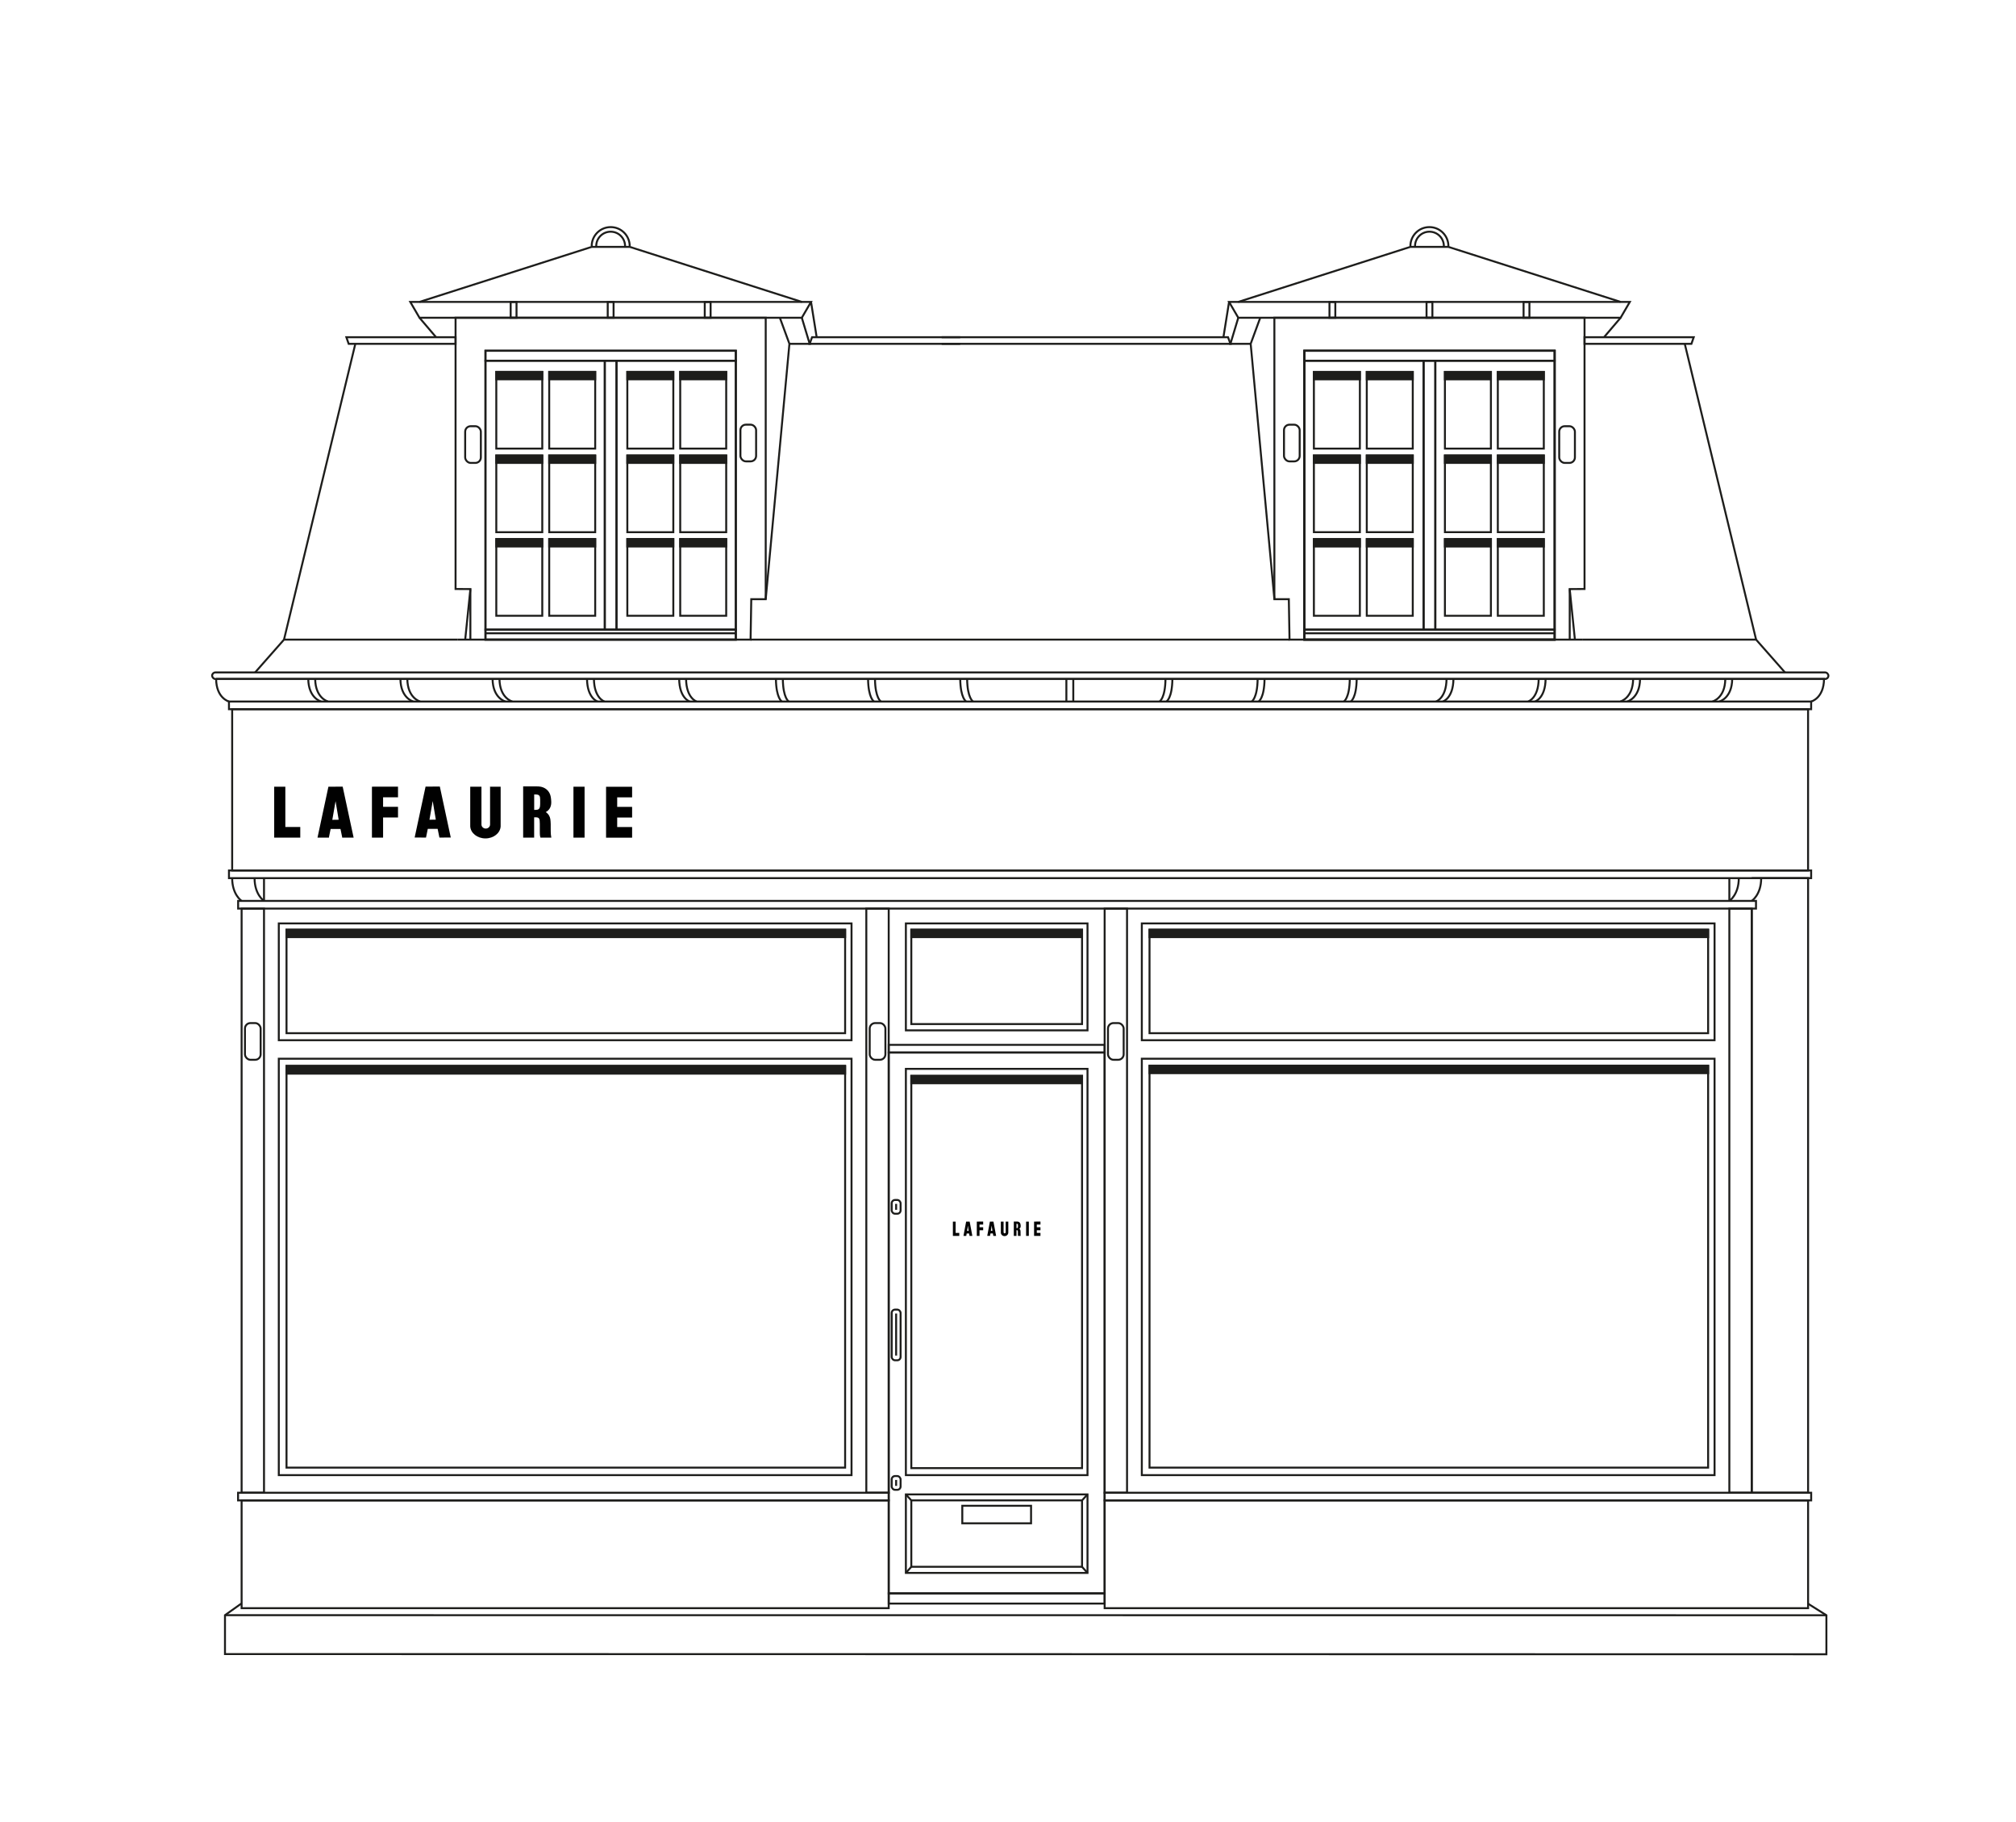 <svg viewBox="0 0 875.1 790.66" xmlns="http://www.w3.org/2000/svg" id="Calque_2">
  <defs>
    <style>
      .cls-1 {
        fill: #010101;
      }

      .cls-2 {
        fill: none;
      }

      .cls-2, .cls-3 {
        stroke: #1d1d1b;
        stroke-miterlimit: 10;
        stroke-width: .85px;
      }

      .cls-3 {
        fill: #1d1d1b;
      }
    </style>
  </defs>
  <rect height="234.74" width="93.73" y="456.78" x="385.77" class="cls-2"></rect>
  <rect height="4.42" width="93.73" y="691.52" x="385.77" class="cls-2"></rect>
  <rect height="3.33" width="282.43" y="647.84" x="103.34" class="cls-2"></rect>
  <rect height="3.33" width="306.69" y="647.84" x="479.5" class="cls-2"></rect>
  <rect height="46.78" width="280.89" y="651.16" x="104.88" class="cls-2"></rect>
  <rect height="46.78" width="305.35" y="651.16" x="479.5" class="cls-2"></rect>
  <rect height="253.52" width="9.72" y="394.32" x="376.05" class="cls-2"></rect>
  <rect height="253.52" width="9.72" y="394.32" x="479.5" class="cls-2"></rect>
  <rect height="3.33" width="93.73" y="453.46" x="385.77" class="cls-2"></rect>
  <rect height="3.33" width="658.87" y="390.99" x="103.37" class="cls-2"></rect>
  <rect height="50.69" width="248.61" y="400.76" x="121.02" class="cls-2"></rect>
  <rect height="44.9" width="242.48" y="403.5" x="124.37" class="cls-2"></rect>
  <rect height="180.72" width="248.61" y="459.48" x="121.02" class="cls-2"></rect>
  <rect height="174.4" width="242.48" y="462.54" x="124.37" class="cls-2"></rect>
  <rect ry="2.38" rx="2.38" height="15.93" width="6.81" y="444.01" x="377.52" class="cls-2"></rect>
  <rect ry="2.38" rx="2.38" height="15.93" width="6.81" y="444.01" x="480.95" class="cls-2"></rect>
  <rect height="253.52" width="9.72" y="394.32" x="104.88" class="cls-2"></rect>
  <rect ry="2.38" rx="2.38" height="15.93" width="6.81" y="444.01" x="106.33" class="cls-2"></rect>
  <rect height="46.41" width="78.84" y="400.76" x="393.22" class="cls-2"></rect>
  <rect height="40.94" width="74.11" y="403.5" x="395.58" class="cls-2"></rect>
  <rect height="176.32" width="78.84" y="463.88" x="393.22" class="cls-2"></rect>
  <rect height="170.24" width="74.11" y="466.92" x="395.58" class="cls-2"></rect>
  <rect ry="1.46" rx="1.46" height="5.97" width="3.87" y="640.6" x="387.06" class="cls-2"></rect>
  <line y2="644.87" x2="388.99" y1="642.29" x1="388.99" class="cls-2"></line>
  <rect ry="1.46" rx="1.46" height="5.97" width="3.87" y="520.78" x="387.06" class="cls-2"></rect>
  <line y2="525.05" x2="388.99" y1="522.47" x1="388.99" class="cls-2"></line>
  <rect ry="1.46" rx="1.46" height="22" width="3.87" y="568.36" x="387.06" class="cls-2"></rect>
  <line y2="588.31" x2="388.99" y1="570.06" x1="388.99" class="cls-2"></line>
  <rect height="7.61" width="29.85" y="653.5" x="417.71" class="cls-2"></rect>
  <rect height="34.07" width="78.84" y="648.57" x="393.22" class="cls-2"></rect>
  <rect height="28.82" width="74.11" y="651.16" x="395.58" class="cls-2"></rect>
  <line y2="651.16" x2="395.58" y1="648.57" x1="393.22" class="cls-2"></line>
  <line y2="651.16" x2="469.69" y1="648.57" x1="472.05" class="cls-2"></line>
  <line y2="679.99" x2="469.69" y1="682.63" x1="472.05" class="cls-2"></line>
  <line y2="679.99" x2="395.58" y1="682.63" x1="393.22" class="cls-2"></line>
  <g>
    <path d="M253.75,341.43h-4.83v22.1h4.83v-22.1Z" class="cls-1"></path>
    <path d="M119.02,341.43v22.1h11.32v-4.62h-6.48v-17.47h-4.83Z" class="cls-1"></path>
    <path d="M165.05,341.41h0s-3.6.01-3.6.01v22.1h4.84v-8.74h6.48v-4.63h-6.48v-4.13h6.48v-4.62h-7.72Z" class="cls-1"></path>
    <path d="M266.68,341.42v.02h-3.6v22.1h4.83s6.48,0,6.48,0v-4.62h-6.48v-4.11h6.48v-4.62h-6.48v-4.13h6.48v-4.62h-7.72Z" class="cls-1"></path>
    <path d="M145.66,347.7l1.35,8.06-2.76.04,1.41-8.1ZM145.66,341.42h-3.1s-4.74,22.1-4.74,22.1l4.93.02.77-3.77h4.28l.77,3.77,4.93-.02-4.75-22.11h-3.1s0,0,0,0Z" class="cls-1"></path>
    <path d="M212.73,341.6v16.23c0,.98-.85,1.77-1.87,1.77s-1.87-.8-1.87-1.77v-16.23c0-.06,0-.11,0-.17h-4.87v17.24h0c.18,2.9,3.07,5.2,6.6,5.2s6.42-2.3,6.6-5.2h0v-17.24h-4.63c0,.06,0,.11,0,.17" class="cls-1"></path>
    <path d="M239.23,347.02c-.11-1.13-.31-3.05-2.01-4.44-1.6-1.31-3.51-1.29-4.06-1.28h-6.07v22.22h4.77v-8.82h.47c1.71,0,1.99.4,1.99,2.83v3.13c-.01.99.03,1.75.08,2.05.04.25.1.47.1.47.04.15.09.27.11.35h4.7c-.06-.32-.13-.78-.19-1.34-.05-.61-.05-1.06-.06-1.3-.05-1.52.03-2.11-.01-3.2-.07-1.73-.1-2.77-.76-3.83-.43-.7-.98-1.16-1.37-1.43.34-.17.79-.46,1.21-.92,1.39-1.51,1.19-3.56,1.09-4.49M234.46,349.05c0,2.08-.65,2.43-2.09,2.43h-.49v-6.68h.64c1.65,0,1.95.69,1.95,2.14v2.1Z" class="cls-1"></path>
    <path d="M187.83,347.66l1.35,8.06-2.76.04,1.41-8.1ZM187.83,341.38h-3.1s-4.74,22.1-4.74,22.1l4.93.02.77-3.77h4.28l.77,3.77,4.93-.02-4.75-22.12h-3.1Z" class="cls-1"></path>
  </g>
  <g>
    <path d="M446.59,530.18h-1.18v6.19h1.18v-6.19Z" class="cls-1"></path>
    <path d="M413.63,530.19v6.19h2.77v-1.3h-1.59v-4.9h-1.18Z" class="cls-1"></path>
    <path d="M424.89,530.18h0s-.88,0-.88,0v6.19h1.18v-2.45h1.58v-1.3h-1.58v-1.16h1.58v-1.3h-1.89Z" class="cls-1"></path>
    <path d="M449.75,530.18h0s-.88,0-.88,0v6.19h1.18s1.59,0,1.59,0v-1.3h-1.59v-1.15h1.59v-1.3h-1.59v-1.16h1.59v-1.3h-1.89Z" class="cls-1"></path>
    <path d="M420.14,531.94l.33,2.26h-.68s.34-2.26.34-2.26ZM420.14,530.18h-.76s-1.16,6.19-1.16,6.19h1.21s.19-1.05.19-1.05h1.05l.19,1.06h1.21s-1.16-6.2-1.16-6.2h-.76s0,0,0,0Z" class="cls-1"></path>
    <path d="M436.55,530.23v4.55c0,.27-.21.49-.46.49s-.46-.22-.46-.49v-4.55s0-.03,0-.05h-1.19v4.83h0c.04.81.75,1.46,1.62,1.46s1.57-.65,1.62-1.46h0v-4.83h-1.13s0,.03,0,.05" class="cls-1"></path>
    <path d="M443.04,531.75c-.03-.32-.08-.86-.49-1.24-.39-.37-.86-.36-.99-.36h-1.49v6.23h1.17v-2.47h.11c.42,0,.49.11.49.79v.88c0,.28,0,.49.02.57,0,.07.02.13.02.13,0,.04.02.08.03.1h1.15c-.01-.09-.03-.22-.05-.38-.01-.17-.01-.3-.01-.36-.01-.43,0-.59,0-.9-.02-.49-.02-.78-.19-1.07-.11-.2-.24-.33-.33-.4.08-.05.19-.13.3-.26.34-.42.29-1,.27-1.26M441.87,532.32c0,.58-.16.68-.51.68h-.12v-1.87h.16c.4,0,.48.19.48.6v.59Z" class="cls-1"></path>
    <path d="M430.46,531.93l.33,2.26h-.68s.34-2.26.34-2.26ZM430.46,530.17h-.76s-1.16,6.19-1.16,6.19h1.21s.19-1.05.19-1.05h1.05l.19,1.06h1.21s-1.16-6.2-1.16-6.2h-.76Z" class="cls-1"></path>
  </g>
  <rect height="50.69" width="248.61" y="400.76" x="495.64" class="cls-2"></rect>
  <rect height="44.9" width="242.48" y="403.5" x="498.98" class="cls-2"></rect>
  <rect height="180.72" width="248.61" y="459.48" x="495.64" class="cls-2"></rect>
  <rect height="174.4" width="242.48" y="462.54" x="498.98" class="cls-2"></rect>
  <rect height="253.52" width="9.72" y="394.32" x="750.67" class="cls-2"></rect>
  <polyline points="760.39 394.32 760.39 647.84 784.85 647.84 784.85 381.11 760.39 381.11" class="cls-2"></polyline>
  <rect height="3.33" width="686.79" y="377.78" x="99.39" class="cls-2"></rect>
  <path d="M104.88,390.99s-4.1-2.66-4.1-9.88" class="cls-2"></path>
  <path d="M110.5,381.11c0,7.22,4.1,9.88,4.1,9.88" class="cls-2"></path>
  <line y2="390.99" x2="114.6" y1="381.11" x1="114.6" class="cls-2"></line>
  <path d="M760.39,390.99s4.1-2.66,4.1-9.88" class="cls-2"></path>
  <path d="M754.77,381.11c0,7.22-4.1,9.88-4.1,9.88" class="cls-2"></path>
  <line y2="390.99" x2="750.67" y1="381.11" x1="750.67" class="cls-2"></line>
  <rect height="3.33" width="686.79" y="304.46" x="99.39" class="cls-2"></rect>
  <rect height="70" width="684.06" y="307.78" x="100.78" class="cls-2"></rect>
  <rect height="3.21" width="242.48" y="403.5" x="124.37" class="cls-3"></rect>
  <rect height="3.21" width="242.48" y="462.75" x="124.37" class="cls-3"></rect>
  <rect height="3.21" width="74.11" y="403.5" x="395.58" class="cls-3"></rect>
  <rect height="3.21" width="74.11" y="466.92" x="395.58" class="cls-3"></rect>
  <rect height="3.21" width="242.48" y="403.5" x="498.98" class="cls-3"></rect>
  <rect height="3.21" width="242.48" y="462.54" x="498.98" class="cls-3"></rect>
  <polyline points="104.75 695.94 97.66 700.98 97.66 717.86 792.8 717.94 792.8 701.01 784.79 695.97" class="cls-2"></polyline>
  <line y2="701.01" x2="792.8" y1="700.98" x1="97.66" class="cls-2"></line>
  <path d="M93.81,294.67c.1,8.4,5.58,9.79,5.58,9.79" class="cls-2"></path>
  <path d="M786.19,304.46s5.48-1.39,5.58-9.79H93.81" class="cls-2"></path>
  <path d="M133.81,294.67c.1,8.4,5.58,9.79,5.58,9.79" class="cls-2"></path>
  <rect ry="1.42" rx="1.42" height="2.84" width="701.59" y="291.83" x="92.08" class="cls-2"></rect>
  <rect height="125.37" width="108.67" y="152.22" x="210.73" class="cls-2"></rect>
  <rect transform="translate(1241.12 429.81) rotate(180)" height="125.37" width="108.67" y="152.22" x="566.23" class="cls-2"></rect>
  <rect height="4.33" width="108.67" y="152.22" x="210.73" class="cls-2"></rect>
  <rect height="116.71" width="5.08" y="156.55" x="262.53" class="cls-2"></rect>
  <rect height="4.33" width="108.67" y="273.26" x="210.73" class="cls-2"></rect>
  <line y2="274.84" x2="319.4" y1="274.84" x1="210.73" class="cls-2"></line>
  <rect height="33.28" width="19.96" y="161.41" x="215.43" class="cls-2"></rect>
  <rect height="33.28" width="19.96" y="161.41" x="238.4" class="cls-2"></rect>
  <rect height="33.28" width="19.96" y="197.69" x="215.43" class="cls-2"></rect>
  <rect height="33.28" width="19.96" y="197.69" x="238.4" class="cls-2"></rect>
  <rect height="33.28" width="19.96" y="233.96" x="215.43" class="cls-2"></rect>
  <rect height="33.28" width="19.96" y="233.96" x="238.4" class="cls-2"></rect>
  <rect height="116.71" width="51.79" y="156.55" x="210.73" class="cls-2"></rect>
  <rect height="3.21" width="19.96" y="161.41" x="215.43" class="cls-3"></rect>
  <rect height="3.21" width="19.96" y="161.41" x="238.4" class="cls-3"></rect>
  <rect height="3.21" width="19.96" y="197.69" x="215.43" class="cls-3"></rect>
  <rect height="3.21" width="19.96" y="197.69" x="238.4" class="cls-3"></rect>
  <rect height="3.21" width="19.96" y="233.96" x="215.43" class="cls-3"></rect>
  <rect height="3.21" width="19.96" y="233.96" x="238.4" class="cls-3"></rect>
  <rect height="33.28" width="19.96" y="161.41" x="272.31" class="cls-2"></rect>
  <rect height="33.28" width="19.96" y="161.41" x="295.27" class="cls-2"></rect>
  <rect height="33.28" width="19.96" y="197.69" x="272.31" class="cls-2"></rect>
  <rect height="33.28" width="19.96" y="197.69" x="295.27" class="cls-2"></rect>
  <rect height="33.28" width="19.96" y="233.96" x="272.31" class="cls-2"></rect>
  <rect height="33.28" width="19.96" y="233.96" x="295.27" class="cls-2"></rect>
  <rect height="116.71" width="51.79" y="156.55" x="267.61" class="cls-2"></rect>
  <rect height="3.21" width="19.96" y="161.41" x="272.31" class="cls-3"></rect>
  <rect height="3.21" width="19.96" y="161.41" x="295.27" class="cls-3"></rect>
  <rect height="3.21" width="19.96" y="197.69" x="272.31" class="cls-3"></rect>
  <rect height="3.21" width="19.96" y="197.69" x="295.27" class="cls-3"></rect>
  <rect height="3.21" width="19.96" y="233.96" x="272.31" class="cls-3"></rect>
  <rect height="3.21" width="19.96" y="233.96" x="295.27" class="cls-3"></rect>
  <rect ry="2.38" rx="2.38" height="15.93" width="6.81" y="184.3" x="321.4" class="cls-2"></rect>
  <rect ry="2.38" rx="2.38" height="15.93" width="6.81" y="184.97" x="201.92" class="cls-2"></rect>
  <rect height="6.86" width="2.54" y="131.03" x="263.8" class="cls-2"></rect>
  <polygon points="348.05 137.9 182.09 137.9 178.09 131.03 352.05 131.03 348.05 137.9" class="cls-2"></polygon>
  <polyline points="201.91 277.79 204.18 255.66 197.75 255.62 197.75 137.9 332.38 137.9 332.38 260.04 326.11 260.04 325.81 277.59 198.75 277.59" class="cls-2"></polyline>
  <rect height="6.86" width="2.54" y="131.05" x="305.92" class="cls-2"></rect>
  <rect height="6.86" width="2.54" y="131.05" x="221.67" class="cls-2"></rect>
  <polyline points="182.09 131.03 256.84 107.15 273.38 107.15 348.13 131.05" class="cls-2"></polyline>
  <path d="M256.84,106.81c0-4.56,3.69-8.25,8.25-8.25s8.25,3.69,8.25,8.25" class="cls-2"></path>
  <path d="M258.81,106.81c0-3.46,2.8-6.26,6.26-6.26s6.26,2.8,6.26,6.26" class="cls-2"></path>
  <polygon points="189.29 146.35 150.35 146.35 151.35 149.22 195.94 149.22 197.75 149.22 197.75 146.35 189.29 146.35" class="cls-2"></polygon>
  <polyline points="198.75 277.59 123.28 277.59 110.74 291.83" class="cls-2"></polyline>
  <line y2="149.22" x2="154.24" y1="277.59" x1="123.28" class="cls-2"></line>
  <line y2="146.35" x2="189.29" y1="137.9" x1="182.09" class="cls-2"></line>
  <line y2="277.79" x2="204.18" y1="255.66" x1="204.18" class="cls-2"></line>
  <polyline points="416.8 146.35 406.16 146.35 352.5 146.35 351.46 149.22 414.52 149.22 416.8 149.22" class="cls-2"></polyline>
  <line y2="146.35" x2="354.5" y1="131.03" x1="352.05" class="cls-2"></line>
  <polyline points="348.05 137.9 351.46 149.22 342.67 149.22" class="cls-2"></polyline>
  <polyline points="332.38 260.04 342.67 149.22 338.52 137.91" class="cls-2"></polyline>
  <rect transform="translate(1240.99 429.81) rotate(180)" height="125.37" width="108.67" y="152.22" x="566.16" class="cls-2"></rect>
  <rect transform="translate(1240.99 308.77) rotate(180)" height="4.33" width="108.67" y="152.22" x="566.16" class="cls-2"></rect>
  <rect transform="translate(1240.99 429.81) rotate(180)" height="116.71" width="5.08" y="156.55" x="617.95" class="cls-2"></rect>
  <rect transform="translate(1240.99 550.85) rotate(180)" height="4.33" width="108.67" y="273.26" x="566.16" class="cls-2"></rect>
  <line y2="274.84" x2="566.16" y1="274.84" x1="674.83" class="cls-2"></line>
  <rect transform="translate(1320.29 356.1) rotate(180)" height="33.28" width="19.96" y="161.41" x="650.16" class="cls-2"></rect>
  <rect transform="translate(1274.37 356.1) rotate(180)" height="33.28" width="19.96" y="161.41" x="627.2" class="cls-2"></rect>
  <rect transform="translate(1320.29 428.65) rotate(180)" height="33.28" width="19.96" y="197.69" x="650.16" class="cls-2"></rect>
  <rect transform="translate(1274.37 428.65) rotate(180)" height="33.28" width="19.96" y="197.69" x="627.2" class="cls-2"></rect>
  <rect transform="translate(1320.29 501.21) rotate(180)" height="33.28" width="19.96" y="233.96" x="650.16" class="cls-2"></rect>
  <rect transform="translate(1274.37 501.21) rotate(180)" height="33.28" width="19.96" y="233.96" x="627.2" class="cls-2"></rect>
  <rect transform="translate(1297.86 429.81) rotate(180)" height="116.71" width="51.79" y="156.55" x="623.03" class="cls-2"></rect>
  <rect transform="translate(1320.29 326.03) rotate(180)" height="3.21" width="19.96" y="161.41" x="650.16" class="cls-3"></rect>
  <rect transform="translate(1274.37 326.03) rotate(180)" height="3.21" width="19.96" y="161.41" x="627.2" class="cls-3"></rect>
  <rect transform="translate(1320.29 398.58) rotate(180)" height="3.21" width="19.96" y="197.69" x="650.16" class="cls-3"></rect>
  <rect transform="translate(1274.37 398.58) rotate(180)" height="3.21" width="19.96" y="197.69" x="627.2" class="cls-3"></rect>
  <rect transform="translate(1320.29 471.14) rotate(180)" height="3.21" width="19.96" y="233.96" x="650.16" class="cls-3"></rect>
  <rect transform="translate(1274.37 471.14) rotate(180)" height="3.21" width="19.96" y="233.96" x="627.2" class="cls-3"></rect>
  <rect transform="translate(1206.54 356.1) rotate(180)" height="33.28" width="19.96" y="161.41" x="593.29" class="cls-2"></rect>
  <rect transform="translate(1160.62 356.1) rotate(180)" height="33.28" width="19.96" y="161.41" x="570.33" class="cls-2"></rect>
  <rect transform="translate(1206.54 428.65) rotate(180)" height="33.28" width="19.96" y="197.69" x="593.29" class="cls-2"></rect>
  <rect transform="translate(1160.62 428.65) rotate(180)" height="33.28" width="19.96" y="197.69" x="570.33" class="cls-2"></rect>
  <rect transform="translate(1206.54 501.21) rotate(180)" height="33.28" width="19.96" y="233.96" x="593.29" class="cls-2"></rect>
  <rect transform="translate(1160.62 501.21) rotate(180)" height="33.28" width="19.96" y="233.96" x="570.33" class="cls-2"></rect>
  <rect transform="translate(1184.11 429.81) rotate(180)" height="116.71" width="51.79" y="156.55" x="566.16" class="cls-2"></rect>
  <rect transform="translate(1206.54 326.03) rotate(180)" height="3.21" width="19.96" y="161.41" x="593.29" class="cls-3"></rect>
  <rect transform="translate(1160.62 326.03) rotate(180)" height="3.21" width="19.96" y="161.41" x="570.33" class="cls-3"></rect>
  <rect transform="translate(1206.54 398.58) rotate(180)" height="3.21" width="19.96" y="197.69" x="593.29" class="cls-3"></rect>
  <rect transform="translate(1160.62 398.58) rotate(180)" height="3.21" width="19.96" y="197.69" x="570.33" class="cls-3"></rect>
  <rect transform="translate(1206.54 471.14) rotate(180)" height="3.21" width="19.96" y="233.96" x="593.29" class="cls-3"></rect>
  <rect transform="translate(1160.62 471.14) rotate(180)" height="3.21" width="19.96" y="233.96" x="570.33" class="cls-3"></rect>
  <rect transform="translate(1121.51 384.54) rotate(180)" ry="2.38" rx="2.38" height="15.93" width="6.81" y="184.3" x="557.35" class="cls-2"></rect>
  <rect transform="translate(1360.46 385.87) rotate(180)" ry="2.38" rx="2.38" height="15.93" width="6.81" y="184.97" x="676.83" class="cls-2"></rect>
  <rect transform="translate(1240.99 268.93) rotate(180)" height="6.86" width="2.54" y="131.03" x="619.22" class="cls-2"></rect>
  <polygon points="537.51 137.9 703.47 137.9 707.47 131.03 533.51 131.03 537.51 137.9" class="cls-2"></polygon>
  <polyline points="683.65 277.79 681.38 255.66 687.81 255.62 687.81 137.9 553.18 137.9 553.18 260.04 559.45 260.04 559.75 277.59 686.81 277.59" class="cls-2"></polyline>
  <rect transform="translate(1156.73 268.96) rotate(180)" height="6.86" width="2.54" y="131.05" x="577.1" class="cls-2"></rect>
  <rect transform="translate(1325.24 268.96) rotate(180)" height="6.86" width="2.54" y="131.05" x="661.35" class="cls-2"></rect>
  <polyline points="703.47 131.03 628.72 107.15 612.18 107.15 537.43 131.05" class="cls-2"></polyline>
  <path d="M628.72,106.81c0-4.56-3.69-8.25-8.25-8.25s-8.25,3.69-8.25,8.25" class="cls-2"></path>
  <path d="M626.75,106.81c0-3.46-2.8-6.26-6.26-6.26s-6.26,2.8-6.26,6.26" class="cls-2"></path>
  <polygon points="696.27 146.35 735.21 146.35 734.21 149.22 689.62 149.22 687.81 149.22 687.81 146.35 696.27 146.35" class="cls-2"></polygon>
  <polyline points="686.81 277.59 762.28 277.59 774.82 291.83" class="cls-2"></polyline>
  <line y2="149.22" x2="731.32" y1="277.59" x1="762.28" class="cls-2"></line>
  <line y2="146.35" x2="696.27" y1="137.9" x1="703.47" class="cls-2"></line>
  <line y2="277.79" x2="681.38" y1="255.66" x1="681.38" class="cls-2"></line>
  <polyline points="408.76 146.35 419.4 146.35 533.06 146.35 534.1 149.22 411.04 149.22 408.76 149.22" class="cls-2"></polyline>
  <line y2="146.35" x2="531.06" y1="131.03" x1="533.51" class="cls-2"></line>
  <polyline points="537.51 137.9 534.1 149.22 542.89 149.22" class="cls-2"></polyline>
  <polyline points="553.18 260.04 542.89 149.22 547.04 137.91" class="cls-2"></polyline>
  <line y2="277.59" x2="559.75" y1="277.59" x1="325.81" class="cls-2"></line>
  <path d="M136.81,294.67c.1,8.4,5.58,9.79,5.58,9.79" class="cls-2"></path>
  <path d="M173.81,294.67c.1,8.4,5.58,9.79,5.58,9.79" class="cls-2"></path>
  <path d="M176.81,294.67c.1,8.4,5.58,9.79,5.58,9.79" class="cls-2"></path>
  <path d="M213.81,294.67c.1,8.4,5.58,9.79,5.58,9.79" class="cls-2"></path>
  <path d="M216.81,294.67c.1,8.4,5.58,9.79,5.58,9.79" class="cls-2"></path>
  <path d="M254.81,294.67c.1,8.4,4.58,9.79,4.58,9.79" class="cls-2"></path>
  <path d="M257.81,294.67c.1,8.4,4.58,9.79,4.58,9.79" class="cls-2"></path>
  <path d="M294.81,294.67c.1,8.4,4.58,9.79,4.58,9.79" class="cls-2"></path>
  <path d="M297.81,294.67c.1,8.4,4.58,9.79,4.58,9.79" class="cls-2"></path>
  <path d="M751.91,294.67c-.1,8.4-5.58,9.79-5.58,9.79" class="cls-2"></path>
  <path d="M748.91,294.67c-.1,8.4-5.58,9.79-5.58,9.79" class="cls-2"></path>
  <path d="M711.91,294.67c-.1,8.4-5.58,9.79-5.58,9.79" class="cls-2"></path>
  <path d="M708.91,294.67c-.1,8.4-5.58,9.79-5.58,9.79" class="cls-2"></path>
  <path d="M670.91,294.67c-.1,8.4-4.58,9.79-4.58,9.79" class="cls-2"></path>
  <path d="M667.91,294.67c-.1,8.4-4.58,9.79-4.58,9.79" class="cls-2"></path>
  <path d="M630.91,294.67c-.1,8.4-4.58,9.79-4.58,9.79" class="cls-2"></path>
  <path d="M627.91,294.67c-.1,8.4-4.58,9.79-4.58,9.79" class="cls-2"></path>
  <path d="M588.91,294.67c-.1,8.4-2.58,9.79-2.58,9.79" class="cls-2"></path>
  <path d="M585.91,294.67c-.1,8.4-2.58,9.79-2.58,9.79" class="cls-2"></path>
  <path d="M548.91,294.67c-.1,8.4-2.58,9.79-2.58,9.79" class="cls-2"></path>
  <path d="M545.91,294.67c-.1,8.4-2.58,9.79-2.58,9.79" class="cls-2"></path>
  <path d="M508.91,294.67c-.1,8.4-2.58,9.79-2.58,9.79" class="cls-2"></path>
  <path d="M505.91,294.67c-.1,8.4-2.58,9.79-2.58,9.79" class="cls-2"></path>
  <path d="M336.81,294.67c.1,8.4,2.58,9.79,2.58,9.79" class="cls-2"></path>
  <path d="M339.81,294.67c.1,8.4,2.58,9.79,2.58,9.79" class="cls-2"></path>
  <path d="M376.81,294.67c.1,8.4,2.58,9.79,2.58,9.79" class="cls-2"></path>
  <path d="M379.81,294.67c.1,8.4,2.58,9.79,2.58,9.79" class="cls-2"></path>
  <path d="M416.81,294.67c.1,8.4,2.58,9.79,2.58,9.79" class="cls-2"></path>
  <path d="M419.81,294.67c.1,8.4,2.58,9.79,2.58,9.79" class="cls-2"></path>
  <line y2="304.46" x2="462.89" y1="294.67" x1="462.89" class="cls-2"></line>
  <line y2="304.46" x2="465.89" y1="294.67" x1="465.89" class="cls-2"></line>
</svg>